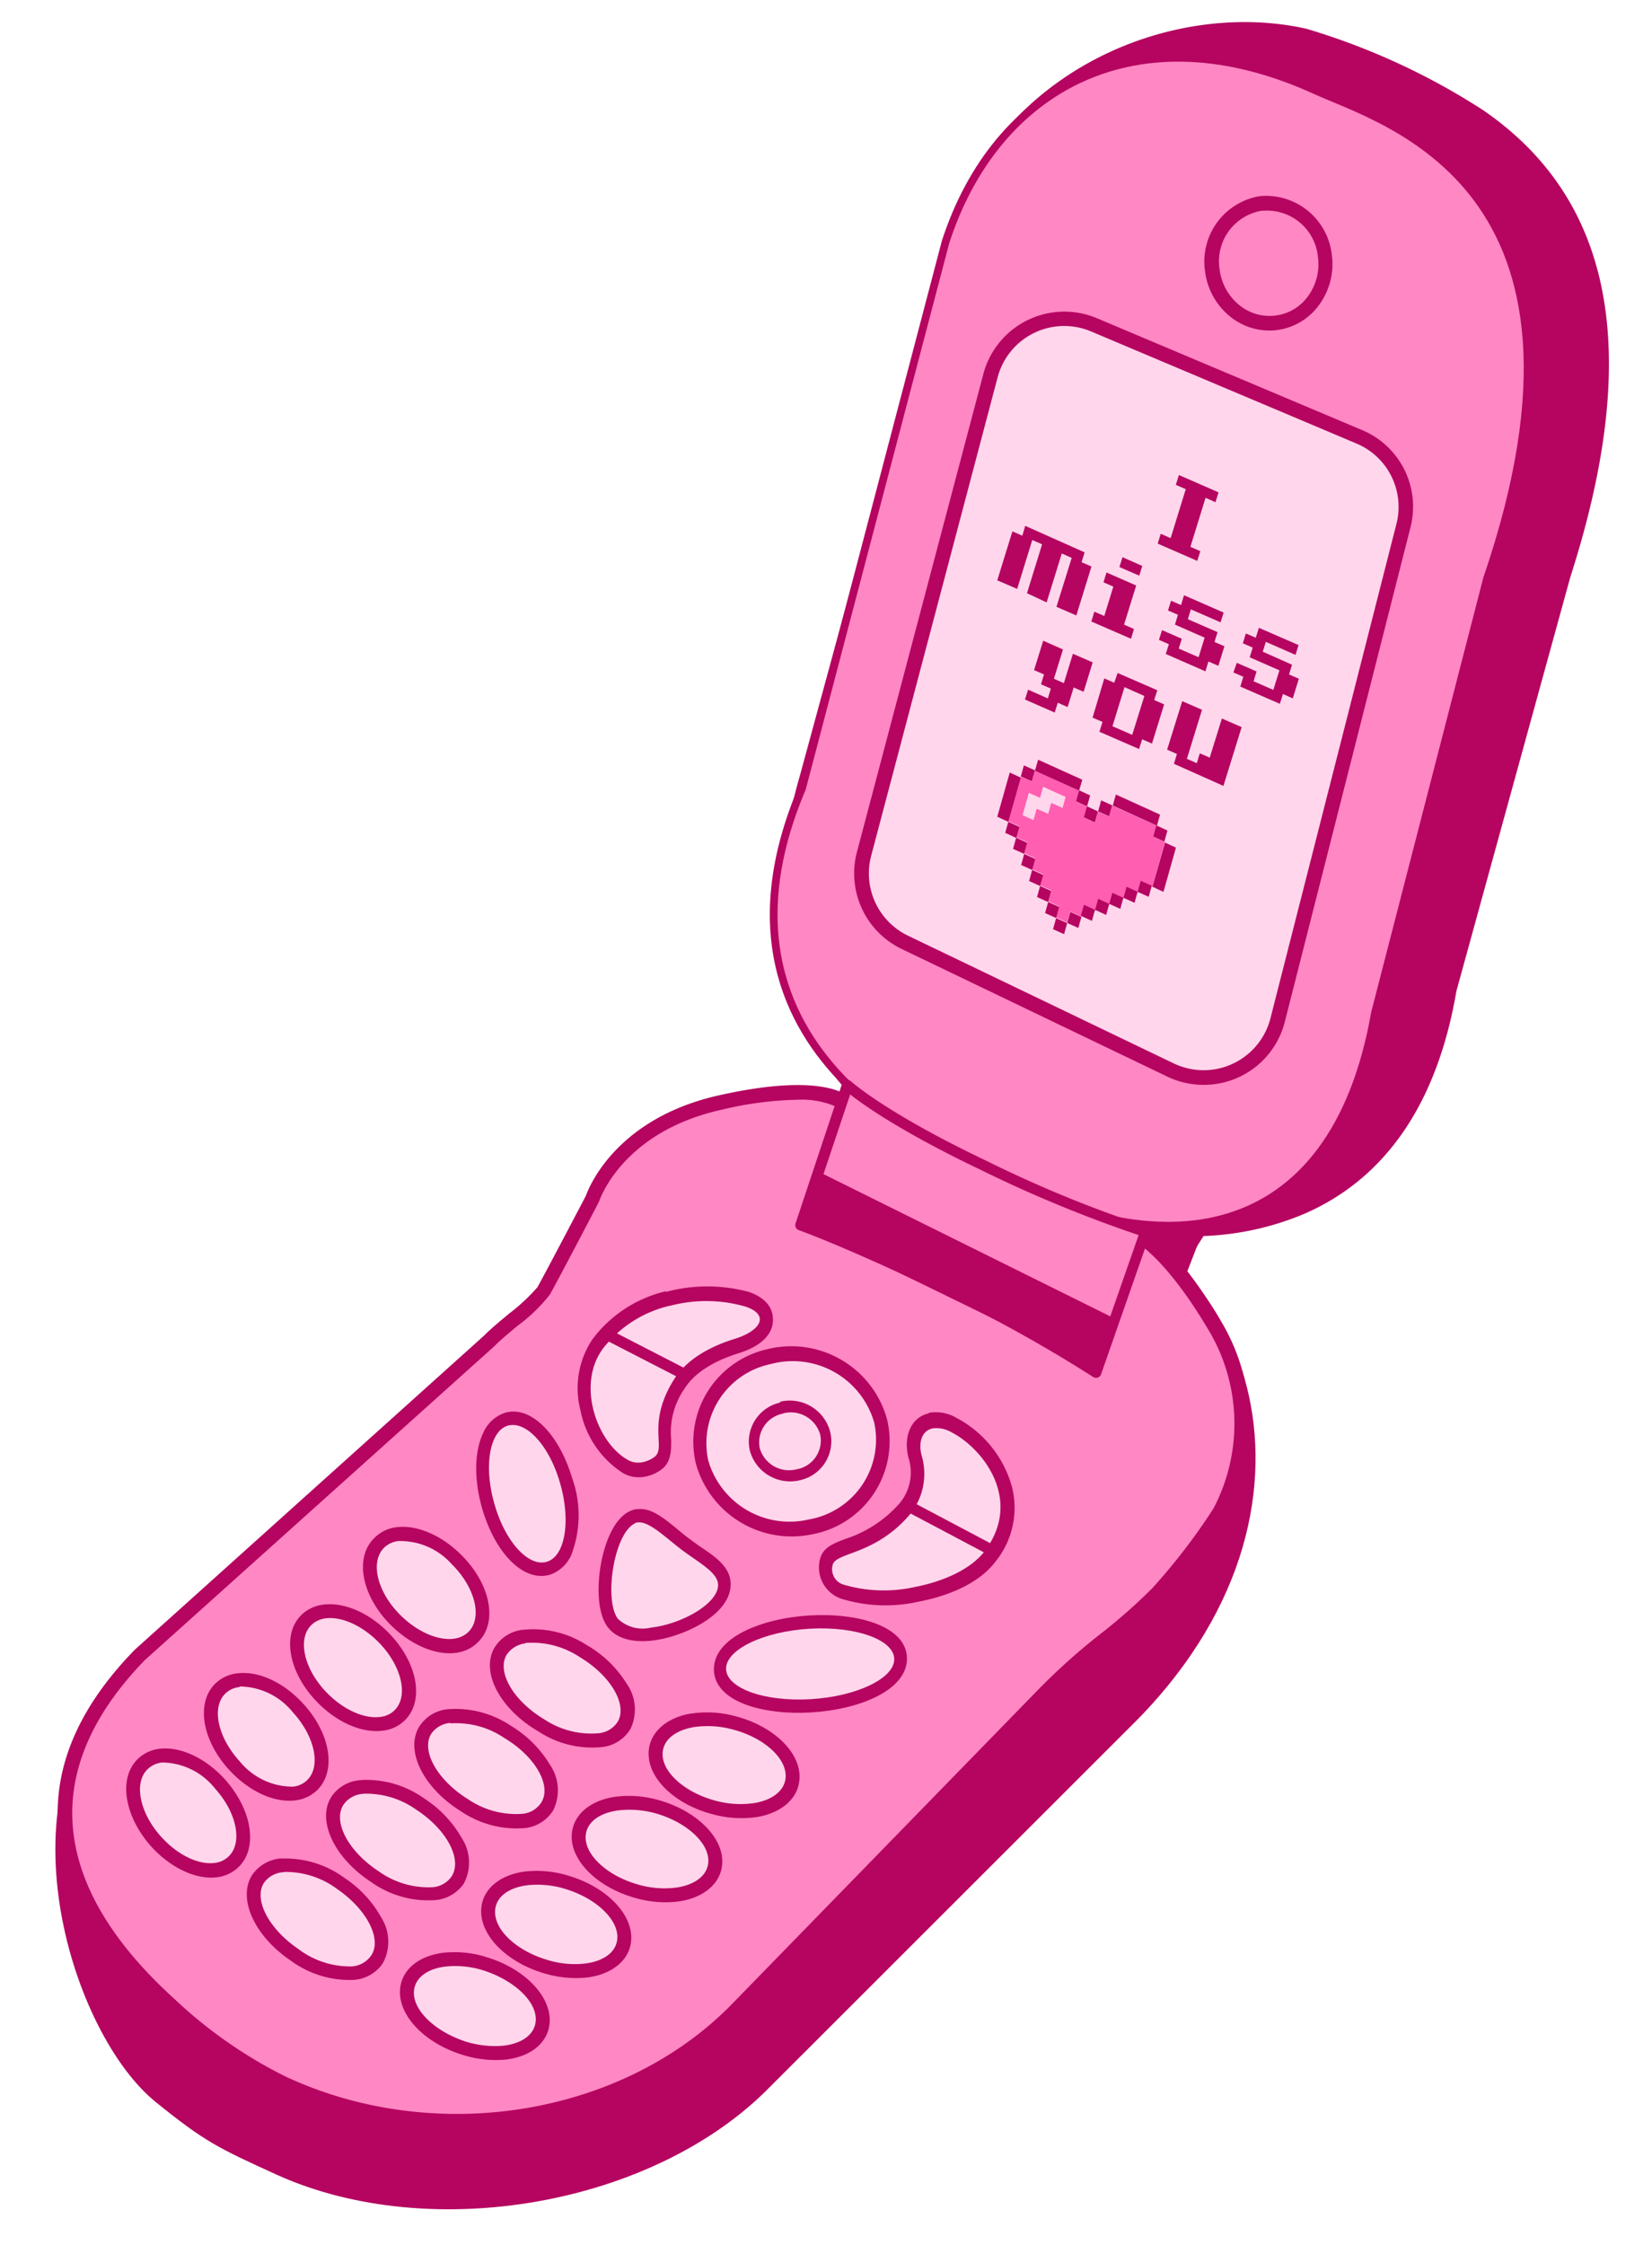 <?xml version="1.0" encoding="UTF-8"?>
<!DOCTYPE svg PUBLIC '-//W3C//DTD SVG 1.0//EN'
          'http://www.w3.org/TR/2001/REC-SVG-20010904/DTD/svg10.dtd'>
<svg data-name="Layer 1" height="203.2" preserveAspectRatio="xMidYMid meet" version="1.0" viewBox="-5.0 -2.0 149.6 203.2" width="149.6" xmlns="http://www.w3.org/2000/svg" xmlns:xlink="http://www.w3.org/1999/xlink" zoomAndPan="magnify"
><g id="change1_1"
  ><path d="M99.2 108.78L104.18 109.59 100.71 115 97.81 111.58 99.2 108.78z" fill="#b50560"
  /></g
  ><path d="M99.52 119.79L105.31 104.89" fill="none" stroke="#b50560" stroke-linejoin="round" stroke-width=".73"
  /><g id="change1_2"
  ><path d="M136.59,50.06,126.25,87.52C121.31,116.4,94,109.35,88.62,105.89c-5.19-4-8.51-4.12-13-6.71-7.57-4.93-11.74-16.31-7.52-30.77L81.7,18.35C87,4.12,102.1-1.22,113.15,1.25a61.55,61.55,0,0,1,15.79,7.26C137.41,14.32,144.55,25.28,136.59,50.06Z" fill="#b50560"
  /></g
  ><g id="change1_3"
  ><path d="M102.71,109.9c-6.27,0-12-1.85-14.45-3.45a29.27,29.27,0,0,0-8-4.37,34.46,34.46,0,0,1-5-2.33c-8.7-5.66-11.76-18-7.83-31.52L81.06,18.18C86.41,3.84,101.65-2,113.29.6a61.92,61.92,0,0,1,16,7.36c11.85,8.13,14.44,22,7.91,42.29L126.89,87.7c-1.73,10.12-6.36,16.93-13.74,20.16A25.87,25.87,0,0,1,102.71,109.9Zm5-108.58c-10,0-21.07,5.76-25.36,17.26l-13.53,50C65,81.51,67.86,93.3,76,98.62a33.83,33.83,0,0,0,4.78,2.23A30.2,30.2,0,0,1,89,105.37c3.12,2,14.42,5.3,23.59,1.28,6.95-3.05,11.31-9.52,13-19.24L136,49.86c6.33-19.7,3.91-33-7.39-40.8A61.67,61.67,0,0,0,113,1.89,24.59,24.59,0,0,0,107.68,1.32Z" fill="#b50560"
  /></g
  ><g id="change2_1"
  ><path d="M114.07,6.16C98-1.15,85.18,5.89,80.63,19.89l-13,49.47c-10.82,25.47,16.05,34.21,16.3,34.35,15.78,9.12,31.81,7.47,35.58-14l10.15-39.32C141.87,14.7,120.27,9,114.07,6.16Z" fill="#ff87c3" stroke="#b50560" stroke-linejoin="round" stroke-width=".7"
  /></g
  ><g id="change2_2"
  ><ellipse cx="109.87" cy="21.82" fill="#ff87c3" rx="5.13" ry="5.45" transform="rotate(-7.01 109.855 21.805)"
  /></g
  ><g id="change1_4"
  ><path d="M109.93,27.92a5.63,5.63,0,0,1-3.61-1.33,6.25,6.25,0,0,1-2.2-4.07,6,6,0,0,1,5-6.77h0a6,6,0,0,1,6.49,5.36,6.23,6.23,0,0,1-1.15,4.48,5.58,5.58,0,0,1-3.85,2.29A5.32,5.32,0,0,1,109.93,27.92Zm-.64-10.85a4.64,4.64,0,0,0-3.85,5.29,4.93,4.93,0,0,0,1.73,3.21,4.32,4.32,0,0,0,3.28,1,4.25,4.25,0,0,0,3-1.76,4.88,4.88,0,0,0,.9-3.53,4.63,4.63,0,0,0-5-4.2Z" fill="#b50560"
  /></g
  ><g id="change3_1"
  ><path d="M101,94.86,76.94,83.3a6.91,6.91,0,0,1-3.69-8L84.69,32a6.92,6.92,0,0,1,9.37-4.61l24,10.12a6.91,6.91,0,0,1,4,8.08L110.71,90.33A6.92,6.92,0,0,1,101,94.86Z" fill="#ffd6eb"
  /></g
  ><g id="change1_5"
  ><path d="M104,96.2a7.55,7.55,0,0,1-3.28-.74L76.65,83.9a7.59,7.59,0,0,1-4.05-8.77L84.05,31.85A7.59,7.59,0,0,1,94.32,26.8l24,10.12a7.52,7.52,0,0,1,4.4,8.85L111.35,90.49A7.56,7.56,0,0,1,104,96.2Zm-2.71-1.94a6.25,6.25,0,0,0,8.76-4.09l11.4-44.72a6.22,6.22,0,0,0-3.63-7.31L93.8,28a6.24,6.24,0,0,0-8.46,4.16L73.89,75.47a6.25,6.25,0,0,0,3.34,7.23Z" fill="#b50560"
  /></g
  ><g id="change1_6"
  ><path d="M64.78,186.85l33.3-33.27c19.76-20.25,8.65-44.61-6.63-45.87-6.59-3.35-8.66,5.41-14.25,2-7.82-4.84-22.47-5.61-33,5.19l-38.7,35.4c-10.52,10.79-4,31.85,3.63,38,4.4,3.55,5.56,4.11,10.94,6.56C34,201.16,54.26,197.65,64.78,186.85Z" fill="#b50560"
  /></g
  ><g id="change2_3"
  ><path d="M105.27,118.39c-4.92-8.43-8.14-9.15-8.14-9.15l-4.89,8.52c-5.67-2.77-9.94-5.33-15.06-8.1a26.17,26.17,0,0,0-8.49-2.7l3-9s-1.91-2.3-11.45-.16-11.58,8.74-11.58,8.74-3.76,7.16-4.42,8.32c-.54,1-3.68,3.23-4.89,4.47L7.68,147.77c-10.51,10.79-8.21,21.8,2.66,31.65a41.86,41.86,0,0,0,10.19,7.09c13.45,6.32,30.75,4.13,41.27-6.66l27.91-28.63c4.07-4.17,6.49-5.3,10.15-9a54,54,0,0,0,5.64-7.35A17.15,17.15,0,0,0,105.27,118.39Z" fill="#ff87c3"
  /></g
  ><g id="change1_7"
  ><path d="M36.58,190.74a38.39,38.39,0,0,1-16.33-3.63,42.14,42.14,0,0,1-10.38-7.22C3.66,174.27.41,168.45.23,162.63c-.17-5.25,2.18-10.4,7-15.32l31.67-28.47c.48-.5,1.29-1.17,2.15-1.89a17.82,17.82,0,0,0,2.61-2.42c.64-1.13,4.36-8.22,4.4-8.3s2.23-6.87,12-9.07,11.89.11,12.11.38l.24.28-2.84,8.61a26.82,26.82,0,0,1,7.93,2.65c1.64.89,3.2,1.75,4.74,2.61,3.16,1.76,6.15,3.43,9.73,5.19l4.83-8.4.47.11c.36.08,3.65,1,8.57,9.47a17.88,17.88,0,0,1,.24,17.12,55.37,55.37,0,0,1-5.75,7.5,50.5,50.5,0,0,1-4.79,4.22,56.68,56.68,0,0,0-5.36,4.78l-27.9,28.63A35.83,35.83,0,0,1,36.58,190.74ZM67.17,97.55a31.81,31.81,0,0,0-6.81.9c-9.06,2-11.08,8.23-11.1,8.29-.2.4-3.81,7.3-4.47,8.45A14.78,14.78,0,0,1,41.88,118c-.79.66-1.61,1.34-2.08,1.83L8.13,148.26c-4.51,4.63-6.73,9.46-6.58,14.32.17,5.45,3.28,10.95,9.23,16.35a41.73,41.73,0,0,0,10,7c13.57,6.38,30.6,3.63,40.51-6.53l27.9-28.63a57.3,57.3,0,0,1,5.48-4.88,50.11,50.11,0,0,0,4.68-4.13,55,55,0,0,0,5.53-7.2,16.5,16.5,0,0,0-.23-15.81h0c-3.62-6.21-6.27-8.11-7.28-8.65l-4.91,8.54-.56-.27c-3.86-1.88-7-3.64-10.34-5.5-1.54-.85-3.09-1.72-4.73-2.6a25.75,25.75,0,0,0-8.27-2.63l-.79-.11,3.07-9.3A7.81,7.81,0,0,0,67.17,97.55Z" fill="#b50560"
  /></g
  ><g id="change2_4"
  ><path d="M71.72,96.23,67.5,108.9a145.28,145.28,0,0,1,13.32,5.85,128.63,128.63,0,0,1,13.43,7.49l4.45-12.76a107.17,107.17,0,0,1-14.68-6C74.75,99.05,71.72,96.23,71.72,96.23Z" fill="#ff87c3"
  /></g
  ><g id="change1_8"
  ><path d="M94.25,122.72a.42.42,0,0,1-.26-.08,130.17,130.17,0,0,0-13.38-7.45c-9-4.33-13.22-5.82-13.26-5.83a.49.49,0,0,1-.31-.61l4.22-12.67a.48.48,0,0,1,.34-.32.51.51,0,0,1,.46.12s3.1,2.83,12.17,7.15a110.8,110.8,0,0,0,14.61,6,.47.47,0,0,1,.32.63L94.71,122.4a.5.5,0,0,1-.3.3A.41.41,0,0,1,94.25,122.72ZM68.12,108.61c1.31.49,5.51,2.14,12.91,5.7a135.8,135.8,0,0,1,13,7.18l4.08-11.69a117.68,117.68,0,0,1-14.27-5.89c-7.15-3.41-10.6-5.86-11.85-6.84Z" fill="#b50560"
  /></g
  ><g id="change1_9"
  ><path d="M67.96 108.67L69.19 104.5 95.45 117.52 94.31 121.53 67.96 108.67z" fill="#b50560" stroke="#b50560" stroke-linejoin="round" stroke-width=".73"
  /></g
  ><g id="change1_10"
  ><path d="M101.76,41l3.59,1.57-.28.89-.9-.4-1.37,4.44.9.39-.28.88-3.58-1.56.27-.89.9.39,1.37-4.43-.9-.39Z" fill="#b50560"
  /></g
  ><g id="change1_11"
  ><path d="M87.84,45.6,93.22,48l-.28.89.9.39-1.37,4.43-1.8-.78,1.38-4.43-.9-.4-1.37,4.43L88,51.7l1.37-4.43-.89-.39-1.37,4.43-1.8-.78,1.37-4.43.9.39Z" fill="#b50560"
  /></g
  ><g id="change1_12"
  ><path d="M95.2,49.82,97.89,51l-1.1,3.54.9.4-.27.88-3.59-1.56.27-.89.9.39.82-2.66-.89-.39Zm1.45-1.38,1.79.79-.27.88-1.8-.78Z" fill="#b50560"
  /></g
  ><g id="change1_13"
  ><path d="M102.22,51.88l3.59,1.57-.28.88-2.69-1.17-.27.89,2.69,1.17-.28.89.9.39-.55,1.77-.9-.39-.27.89-3.59-1.57.28-.89-.9-.39.28-.88,1.79.78-.28.89,1.8.78.55-1.77-2.69-1.18.27-.89-.9-.39.28-.88.9.39Z" fill="#b50560"
  /></g
  ><g id="change1_14"
  ><path d="M109,54.83l3.59,1.56-.27.89-2.69-1.18-.28.89L112,58.17l-.27.88.89.39-.55,1.78-.89-.4-.28.89-3.58-1.56.27-.89-.9-.39L107,58l1.79.78-.27.89,1.79.78.55-1.77-2.69-1.18.27-.88-.89-.39.27-.89.9.39Z" fill="#b50560"
  /></g
  ><g id="change1_15"
  ><path d="M89.47,56l1.79.79-.82,2.65.9.4.82-2.66,1.79.78-.82,2.66-.9-.39L91.68,62l-.89-.39-.28.89-2.69-1.18.28-.89,1.79.79.27-.89-.89-.39.27-.89-.9-.39Z" fill="#b50560"
  /></g
  ><g id="change1_16"
  ><path d="M96.21,58.92l3.59,1.56-.28.89.9.39-1.1,3.55-.89-.39-.28.88-3.59-1.56.28-.89-.9-.39L95,59.41l.9.39Zm.62,1.28-1.09,3.54,1.79.78L98.63,61Z" fill="#b50560"
  /></g
  ><g id="change1_17"
  ><path d="M102.06,61.47l1.79.78-1.37,4.44.9.39.27-.89.9.39,1.1-3.54,1.79.78-1.65,5.32-4.48-2,.27-.89-.89-.39Z" fill="#b50560"
  /></g
  ><g id="change3_2"
  ><path d="M49.37,155.47A8.36,8.36,0,0,1,44,154.15c-3.15-1.87-4.77-4.81-3.7-6.69a2.8,2.8,0,0,1,2.13-1.35,8.41,8.41,0,0,1,5.36,1.31c3.15,1.88,4.77,4.82,3.7,6.7A2.86,2.86,0,0,1,49.37,155.47Z" fill="#ffd6eb"
  /></g
  ><g id="change1_18"
  ><path d="M42.58,146.72A7.81,7.81,0,0,1,47.5,148c2.79,1.67,4.33,4.28,3.45,5.83a2.29,2.29,0,0,1-1.72,1.06,7.68,7.68,0,0,1-4.92-1.24c-2.79-1.66-4.33-4.27-3.45-5.83a2.37,2.37,0,0,1,1.72-1.06m-.27-1.23h0a3.46,3.46,0,0,0-2.55,1.65c-1.23,2.18.5,5.51,4,7.55a8.84,8.84,0,0,0,5.79,1.41,3.42,3.42,0,0,0,2.55-1.65,4.07,4.07,0,0,0-.38-4.13,10.22,10.22,0,0,0-3.56-3.43,8.91,8.91,0,0,0-5.8-1.4Z" fill="#b50560"
  /></g
  ><g id="change3_3"
  ><path d="M36.35,146.94c-1.64.27-3.78-.6-5.45-2.25A8.27,8.27,0,0,1,28.67,141a3.41,3.41,0,0,1,.66-3.34,2.69,2.69,0,0,1,1.57-.79c1.64-.28,3.78.6,5.45,2.25a8.16,8.16,0,0,1,2.23,3.67,3.4,3.4,0,0,1-.66,3.33A2.76,2.76,0,0,1,36.35,146.94Z" fill="#ffd6eb"
  /></g
  ><g id="change1_19"
  ><path d="M31,137.5a6.22,6.22,0,0,1,4.9,2.08c2.12,2.09,2.81,4.82,1.54,6.12a2.26,2.26,0,0,1-1.24.62c-1.4.24-3.32-.53-4.9-2.08-2.12-2.08-2.81-4.82-1.54-6.12A2.26,2.26,0,0,1,31,137.5m-.27-1.23a3.34,3.34,0,0,0-1.88,1c-1.78,1.8-1.07,5.27,1.6,7.89,1.85,1.81,4.16,2.75,6,2.43a3.37,3.37,0,0,0,1.89-1c1.77-1.8,1.06-5.26-1.61-7.88-1.85-1.83-4.16-2.76-6-2.44Z" fill="#b50560"
  /></g
  ><g id="change3_4"
  ><path d="M63.45,161.83a9.06,9.06,0,0,1-3.67-.2c-3.45-.86-5.81-3.23-5.37-5.39.25-1.27,1.47-2.22,3.26-2.52a8.88,8.88,0,0,1,3.67.19,9,9,0,0,1,4,2.09,3.57,3.57,0,0,1,1.35,3.29C66.46,160.6,65.26,161.52,63.45,161.83Z" fill="#ffd6eb"
  /></g
  ><g id="change1_20"
  ><path d="M57.82,154.34a8.56,8.56,0,0,1,3.41.18c3.06.76,5.24,2.82,4.88,4.63-.22,1.07-1.3,1.81-2.78,2.06a8.61,8.61,0,0,1-3.42-.18c-3-.76-5.23-2.82-4.87-4.63.21-1.07,1.28-1.8,2.78-2.06m-.27-1.23h0c-2,.34-3.44,1.47-3.75,3-.51,2.51,2.08,5.21,5.87,6.15a9.79,9.79,0,0,0,3.93.21c2-.35,3.44-1.47,3.74-3,.52-2.51-2.07-5.2-5.86-6.15a9.64,9.64,0,0,0-3.93-.2Z" fill="#b50560"
  /></g
  ><g id="change3_5"
  ><path d="M42.42,162.83a8.34,8.34,0,0,1-5.33-1.43c-3.11-1.93-4.67-4.9-3.56-6.76a2.86,2.86,0,0,1,2.16-1.31A8.48,8.48,0,0,1,41,154.76c3.1,1.94,4.67,4.91,3.56,6.77A2.86,2.86,0,0,1,42.42,162.83Z" fill="#ffd6eb"
  /></g
  ><g id="change1_21"
  ><path d="M35.81,154a7.76,7.76,0,0,1,4.9,1.35C43.47,157,45,159.65,44,161.19a2.28,2.28,0,0,1-1.74,1,7.75,7.75,0,0,1-4.9-1.34c-2.76-1.72-4.24-4.36-3.32-5.89a2.31,2.31,0,0,1,1.73-1m-.24-1.24h0a3.44,3.44,0,0,0-2.58,1.6c-1.28,2.15.38,5.51,3.78,7.63a9,9,0,0,0,5.78,1.53,3.44,3.44,0,0,0,2.58-1.6,4.08,4.08,0,0,0-.29-4.14,10.35,10.35,0,0,0-3.5-3.5,9,9,0,0,0-5.77-1.52Z" fill="#b50560"
  /></g
  ><g id="change3_6"
  ><path d="M29.58,154c-1.65.25-3.77-.68-5.41-2.36A8.1,8.1,0,0,1,22,148a3.4,3.4,0,0,1,.72-3.32,2.83,2.83,0,0,1,1.59-.76c1.65-.24,3.77.68,5.41,2.36A8.13,8.13,0,0,1,31.89,150a3.4,3.4,0,0,1-.72,3.32A2.82,2.82,0,0,1,29.58,154Z" fill="#ffd6eb"
  /></g
  ><g id="change1_22"
  ><path d="M24.45,144.5c1.41-.21,3.31.6,4.86,2.18,2.08,2.13,2.71,4.88,1.41,6.14a2.13,2.13,0,0,1-1.25.59c-1.41.21-3.31-.59-4.86-2.17-2.08-2.13-2.71-4.88-1.41-6.15a2.22,2.22,0,0,1,1.25-.59m-.24-1.24a3.41,3.41,0,0,0-1.91.92c-1.81,1.76-1.17,5.24,1.44,7.91,1.81,1.85,4.1,2.84,6,2.56a3.34,3.34,0,0,0,1.91-.92c1.81-1.76,1.18-5.23-1.44-7.91-1.81-1.86-4.1-2.83-6-2.56Z" fill="#b50560"
  /></g
  ><g id="change3_7"
  ><path d="M56.38,169.48a9,9,0,0,1-3.67-.27c-3.43-.94-5.74-3.35-5.26-5.5.29-1.27,1.52-2.19,3.32-2.45a9.69,9.69,0,0,1,7.64,2.44A3.57,3.57,0,0,1,59.69,167C59.42,168.32,58.2,169.21,56.38,169.48Z" fill="#ffd6eb"
  /></g
  ><g id="change1_23"
  ><path d="M50.9,161.89a8.7,8.7,0,0,1,3.42.24c3,.83,5.18,2.94,4.78,4.73-.24,1.07-1.34,1.78-2.83,2a8.48,8.48,0,0,1-3.41-.25c-3-.82-5.18-2.93-4.78-4.72.23-1.07,1.32-1.78,2.82-2m-.24-1.24h0c-2,.3-3.47,1.39-3.81,2.91-.57,2.49,2,5.24,5.74,6.26a9.7,9.7,0,0,0,3.93.29c2-.3,3.47-1.39,3.81-2.91.57-2.49-2-5.24-5.74-6.27a9.71,9.71,0,0,0-3.93-.28Z" fill="#b50560"
  /></g
  ><g id="change3_8"
  ><path d="M34.25,169.4a8.39,8.39,0,0,1-5.3-1.56c-3.06-2-4.55-5-3.4-6.84a2.83,2.83,0,0,1,2.19-1.25,8.45,8.45,0,0,1,5.31,1.55c3.06,2,4.55,5,3.4,6.85A2.89,2.89,0,0,1,34.25,169.4Z" fill="#ffd6eb"
  /></g
  ><g id="change1_24"
  ><path d="M27.85,160.37a7.8,7.8,0,0,1,4.87,1.46c2.73,1.78,4.15,4.45,3.19,6a2.27,2.27,0,0,1-1.76,1,7.73,7.73,0,0,1-4.87-1.45c-2.73-1.79-4.15-4.46-3.19-6a2.34,2.34,0,0,1,1.76-1m-.21-1.24h0A3.42,3.42,0,0,0,25,160.66c-1.33,2.12.25,5.51,3.61,7.7A8.91,8.91,0,0,0,34.36,170,3.48,3.48,0,0,0,37,168.5a4.05,4.05,0,0,0-.2-4.14,10.32,10.32,0,0,0-3.41-3.58,9,9,0,0,0-5.74-1.65Z" fill="#b50560"
  /></g
  ><g id="change3_9"
  ><path d="M21.61,160.3c-1.65.21-3.76-.77-5.36-2.49a8.11,8.11,0,0,1-2.06-3.75,3.38,3.38,0,0,1,.8-3.3A2.81,2.81,0,0,1,16.6,150c1.65-.21,3.76.77,5.36,2.49A8.16,8.16,0,0,1,24,156.28a3.38,3.38,0,0,1-.8,3.3A2.81,2.81,0,0,1,21.61,160.3Z" fill="#ffd6eb"
  /></g
  ><g id="change1_25"
  ><path d="M16.7,150.66A6.23,6.23,0,0,1,21.52,153c2,2.17,2.59,4.94,1.26,6.17a2.15,2.15,0,0,1-1.26.56,6.2,6.2,0,0,1-4.81-2.29c-2-2.18-2.6-4.94-1.27-6.17a2.15,2.15,0,0,1,1.26-.56m-.21-1.24a3.37,3.37,0,0,0-1.93.87c-1.85,1.71-1.3,5.2,1.25,7.93,1.77,1.89,4,2.93,5.92,2.7a3.37,3.37,0,0,0,1.93-.87c1.85-1.71,1.3-5.2-1.25-7.93-1.77-1.91-4-2.93-5.92-2.7Z" fill="#b50560"
  /></g
  ><g id="change3_10"
  ><path d="M48.06,176.37A9.19,9.19,0,0,1,44.4,176c-3.41-1-5.67-3.48-5.14-5.62.32-1.26,1.58-2.15,3.38-2.37a9,9,0,0,1,3.67.36,9.2,9.2,0,0,1,3.93,2.26A3.54,3.54,0,0,1,51.43,174C51.13,175.28,49.89,176.14,48.06,176.37Z" fill="#ffd6eb"
  /></g
  ><g id="change1_26"
  ><path d="M42.76,168.65a8.59,8.59,0,0,1,3.41.33c3,.9,5.12,3.05,4.68,4.83-.26,1.07-1.38,1.75-2.88,1.93a8.43,8.43,0,0,1-3.41-.33c-3-.89-5.11-3-4.67-4.83.26-1.06,1.37-1.74,2.87-1.93m-.21-1.24h0c-2,.25-3.51,1.31-3.88,2.81-.63,2.48,1.84,5.29,5.59,6.4a9.92,9.92,0,0,0,3.92.38c2-.25,3.51-1.31,3.89-2.82.63-2.47-1.84-5.28-5.59-6.39a9.66,9.66,0,0,0-3.93-.38Z" fill="#b50560"
  /></g
  ><g id="change3_11"
  ><path d="M26.93,176.58a8.42,8.42,0,0,1-5.28-1.65c-3-2.06-4.46-5.09-3.28-6.9a2.86,2.86,0,0,1,2.22-1.2,8.4,8.4,0,0,1,5.29,1.65c3,2.06,4.46,5.09,3.27,6.9A2.87,2.87,0,0,1,26.93,176.58Z" fill="#ffd6eb"
  /></g
  ><g id="change1_27"
  ><path d="M20.69,167.45A7.81,7.81,0,0,1,25.54,169c2.69,1.84,4.06,4.53,3.08,6a2.3,2.3,0,0,1-1.78,1A7.75,7.75,0,0,1,22,174.41c-2.69-1.83-4.07-4.52-3.08-6a2.32,2.32,0,0,1,1.78-.94m-.19-1.25h0a3.5,3.5,0,0,0-2.66,1.48c-1.37,2.09.15,5.52,3.47,7.77A9,9,0,0,0,27,177.22a3.46,3.46,0,0,0,2.65-1.48,4.07,4.07,0,0,0-.11-4.14A10.21,10.21,0,0,0,26.21,168a9,9,0,0,0-5.71-1.76Z" fill="#b50560"
  /></g
  ><g id="change3_12"
  ><path d="M14.45,167.26c-1.66.18-3.75-.83-5.32-2.58a8.1,8.1,0,0,1-2-3.79A3.37,3.37,0,0,1,8,157.61a2.81,2.81,0,0,1,1.62-.69c1.66-.17,3.75.84,5.32,2.58a8.06,8.06,0,0,1,2,3.8,3.38,3.38,0,0,1-.86,3.28A2.83,2.83,0,0,1,14.45,167.26Z" fill="#ffd6eb"
  /></g
  ><g id="change1_28"
  ><path d="M9.71,157.54a6.2,6.2,0,0,1,4.78,2.38c2,2.21,2.51,5,1.15,6.18a2.13,2.13,0,0,1-1.28.54c-1.42.15-3.29-.73-4.77-2.38-2-2.21-2.51-5-1.15-6.18a2.19,2.19,0,0,1,1.27-.54m-.18-1.25a3.4,3.4,0,0,0-1.95.84c-1.89,1.68-1.4,5.17,1.1,8,1.74,1.92,4,3,5.87,2.81a3.4,3.4,0,0,0,1.95-.84c1.89-1.68,1.4-5.17-1.1-8-1.74-1.93-4-3-5.87-2.81Z" fill="#b50560"
  /></g
  ><g id="change3_13"
  ><path d="M40.62,183.8a9.07,9.07,0,0,1-3.66-.43c-3.4-1.07-5.61-3.58-5-5.7.34-1.25,1.62-2.12,3.43-2.31a9.07,9.07,0,0,1,3.66.43,9.17,9.17,0,0,1,3.89,2.33A3.53,3.53,0,0,1,44,181.48C43.71,182.77,42.45,183.61,40.62,183.8Z" fill="#ffd6eb"
  /></g
  ><g id="change1_29"
  ><path d="M35.46,176a8.52,8.52,0,0,1,3.41.39c3,1,5.06,3.14,4.58,4.91-.28,1.06-1.41,1.72-2.91,1.88a8.9,8.9,0,0,1-3.41-.39c-3-1-5.06-3.15-4.58-4.92.28-1.05,1.4-1.72,2.91-1.87m-.19-1.25h0c-2.05.22-3.53,1.24-3.94,2.74-.67,2.46,1.74,5.31,5.48,6.49a10,10,0,0,0,3.92.46c2.06-.22,3.54-1.25,3.94-2.74.67-2.47-1.74-5.32-5.48-6.5a9.67,9.67,0,0,0-3.92-.45Z" fill="#b50560"
  /></g
  ><g id="change3_14"
  ><path d="M68.42,152.41c-4,.24-8.19-.84-8.23-3.31s4.16-4,8.12-4.27,8.2.84,8.23,3.31S72.39,152.18,68.42,152.41Z" fill="#ffd6eb"
  /></g
  ><g id="change1_30"
  ><path d="M68.32,145.43c4.2-.24,7.63,1,7.66,2.74s-3.37,3.39-7.57,3.64-7.63-1-7.66-2.74,3.37-3.39,7.57-3.64m0-1.2c-4.33.25-8.72,2-8.67,4.91s4.45,4.13,8.8,3.87,8.72-2,8.68-4.91-4.47-4.13-8.81-3.87Z" fill="#b50560"
  /></g
  ><g id="change3_15"
  ><path d="M44.28,140c-1.89.2-4-2.15-5-5.59-.74-2.5-.73-5,0-6.53a2.75,2.75,0,0,1,1.47-1.41,1.71,1.71,0,0,1,.45-.09c1.9-.21,4,2.14,5,5.59.74,2.49.73,5,0,6.52a2.72,2.72,0,0,1-1.47,1.41A2.26,2.26,0,0,1,44.28,140Z" fill="#ffd6eb"
  /></g
  ><g id="change1_31"
  ><path d="M41.26,127c1.59-.18,3.51,2,4.44,5.19,1,3.39.51,6.6-1.12,7.16a2.09,2.09,0,0,1-.34.08c-1.59.17-3.51-2-4.44-5.2-1-3.38-.51-6.59,1.12-7.16a1.37,1.37,0,0,1,.34-.07m-.07-1.21a2.24,2.24,0,0,0-.58.14,3.25,3.25,0,0,0-1.82,1.71c-.85,1.71-.89,4.32-.1,7,1.13,3.78,3.43,6.24,5.63,6a2.86,2.86,0,0,0,.58-.13,3.34,3.34,0,0,0,1.82-1.72,10,10,0,0,0,.09-7c-1.13-3.77-3.44-6.24-5.62-6Z" fill="#b50560"
  /></g
  ><g id="change3_16"
  ><path d="M54,145.92c-1.64.18-2.85-.18-3.48-1-.92-1.22-.83-3.9-.36-5.89.25-1.09.87-3,2.09-3.64a1.39,1.39,0,0,1,.51-.16c1-.1,2,.75,3.28,1.75l1,.82c.35.25.69.5,1,.73,1.43,1,2.66,1.86,2.52,3.16C60.36,143.88,56.58,145.63,54,145.92Z" fill="#ffd6eb"
  /></g
  ><g id="change1_32"
  ><path d="M52.78,135.81c1-.11,2.45,1.33,3.93,2.46,1.7,1.27,3.46,2.16,3.31,3.35-.19,1.68-3.44,3.42-6.07,3.71a3.25,3.25,0,0,1-3-.8c-1.26-1.69-.38-7.63,1.5-8.61a.53.53,0,0,1,.31-.11m-.07-1.21h0a2.23,2.23,0,0,0-.72.22c-1.44.75-2.12,2.86-2.41,4.06-.51,2.19-.56,5,.46,6.39.76,1,2.14,1.44,4,1.24,2.73-.3,6.85-2.18,7.13-4.81C61.34,140,59.92,139,58.4,138l-1-.73c-.34-.25-.69-.53-1-.8-1.3-1.07-2.44-2-3.65-1.86Z" fill="#b50560"
  /></g
  ><g id="change3_17"
  ><path d="M68.41,136.21a8.32,8.32,0,0,1-9.84-5.92,7.94,7.94,0,0,1,6.08-9.49,8.32,8.32,0,0,1,10.11,5.85A8,8,0,0,1,68.41,136.21Z" fill="#ffd6eb"
  /></g
  ><g id="change1_33"
  ><path d="M64.81,121.47a7.67,7.67,0,0,1,9.36,5.32,7.33,7.33,0,0,1-5.92,8.75,7.66,7.66,0,0,1-9.12-5.37,7.32,7.32,0,0,1,5.68-8.7m-.33-1.34A8.58,8.58,0,0,0,58,130.42a9,9,0,0,0,10.57,6.46,8.57,8.57,0,0,0,6.77-10.36,9,9,0,0,0-10.87-6.39Z" fill="#b50560"
  /></g
  ><g id="change1_34"
  ><path d="M65.91,125.94a2.77,2.77,0,0,1,3.36,1.9A2.64,2.64,0,0,1,67.14,131a2.76,2.76,0,0,1-3.34-1.91,2.65,2.65,0,0,1,2.11-3.13m-.26-1a3.62,3.62,0,0,0-2.74,4.37A3.78,3.78,0,0,0,67.39,132a3.61,3.61,0,0,0,2.79-4.38,3.78,3.78,0,0,0-4.53-2.74Z" fill="#b50560"
  /></g
  ><g id="change3_18"
  ><path d="M78,142.33a13.19,13.19,0,0,1-6.78-.25,2.21,2.21,0,0,1-1.45-2.6c.16-.83.93-1.11,2-1.51a11.33,11.33,0,0,0,5.08-3.31,5,5,0,0,0,1-4.83c-.4-1.63.18-3,1.42-3.23a3.2,3.2,0,0,1,2.16.42,9.47,9.47,0,0,1,4.6,5.73,7,7,0,0,1-1.32,6.09C83.47,140.49,81,141.75,78,142.33Z" fill="#ffd6eb"
  /></g
  ><g id="change1_35"
  ><path d="M79.43,127.3a2.7,2.7,0,0,1,1.77.37c2.8,1.45,6.44,6.07,3,10.7-1.26,1.68-3.76,2.78-6.33,3.28a12.89,12.89,0,0,1-6.48-.21,1.46,1.46,0,0,1-1-1.74c.24-1.23,3.71-.84,6.93-4.52a5.84,5.84,0,0,0,1.13-5.47c-.3-1.2.06-2.21,1-2.41m-.33-1.37h0c-1.57.35-2.34,2-1.86,4a4.33,4.33,0,0,1-.84,4.2,11.08,11.08,0,0,1-4.86,3.17c-1.13.43-2.11.8-2.33,1.95a3,3,0,0,0,1.9,3.45,13.64,13.64,0,0,0,7.07.28c1.84-.35,5.22-1.29,7-3.69a7.72,7.72,0,0,0,1.44-6.7,10.11,10.11,0,0,0-5-6.23,3.73,3.73,0,0,0-2.55-.47Z" fill="#b50560"
  /></g
  ><g id="change3_19"
  ><path d="M53.44,131a2.54,2.54,0,0,1-1.78-.25,8.15,8.15,0,0,1-3.51-5.23,7.16,7.16,0,0,1,1-5.87,11.18,11.18,0,0,1,6.32-4.11,13.33,13.33,0,0,1,7.19.08c1.39.47,1.71,1.23,1.73,1.78.06,1.43-1.84,2.18-2.66,2.44-2.53.79-4.29,2-5.23,3.46a7.56,7.56,0,0,0-1.3,5c0,.87.07,1.74-.7,2.25A3.19,3.19,0,0,1,53.44,131Z" fill="#ffd6eb"
  /></g
  ><g id="change1_36"
  ><path d="M55.64,116.21a12.85,12.85,0,0,1,6.9.07c2.25.79,1.25,2.22-1,2.91-1.73.54-4.18,1.58-5.51,3.69-2.57,4.11-.58,6.24-1.83,7.05a2.76,2.76,0,0,1-.93.41,1.94,1.94,0,0,1-1.42-.19c-2.78-1.56-4.67-6.78-2.26-10.06a10.72,10.72,0,0,1,6-3.88m-.32-1.32a11.64,11.64,0,0,0-6.59,4.3,7.94,7.94,0,0,0-1.12,6.45,8.76,8.76,0,0,0,3.85,5.7,2.91,2.91,0,0,0,2.13.3,3.45,3.45,0,0,0,1.24-.54c1.06-.69,1-1.91,1-2.81a6.88,6.88,0,0,1,1.2-4.58c.88-1.39,2.54-2.48,4.95-3.23,2-.63,3.12-1.73,3.06-3.09,0-.79-.43-1.85-2.19-2.45a14.45,14.45,0,0,0-7.49,0Z" fill="#b50560"
  /></g
  ><path d="M77.69 134.56L84.38 138.1" fill="none" stroke="#b50560" stroke-linecap="round" stroke-linejoin="round"
  /><path d="M50.21 118.92L57.11 122.47" fill="none" stroke="#b50560" stroke-miterlimit="10"
  /><g id="change4_1"
  ><path d="M86.31 72.34L87.44 68.31 88.44 68.76 88.72 67.77 92.72 69.57 92.44 70.57 93.44 71.03 93.16 72.02 94.16 72.47 94.44 71.48 95.44 71.93 95.73 70.93 99.76 72.75 99.48 73.75 100.49 74.21 99.35 78.26 98.34 77.81 98.07 78.8 97.06 78.32 96.78 79.33 95.78 78.88 95.51 79.88 94.5 79.43 94.21 80.43 93.21 79.97 92.93 80.97 91.92 80.51 91.64 81.5 90.64 81.04 90.92 80.05 89.92 79.59 90.2 78.59 89.19 78.14 89.47 77.14 88.47 76.69 88.75 75.69 87.75 75.23 88.03 74.23 87.03 73.79 87.31 72.79 86.31 72.34z" fill="#ff5eb1"
  /></g
  ><g id="change3_20"
  ><path d="M89.46 69.22L89.18 70.22 89.16 70.21 88.17 69.76 87.89 70.75 87.6 71.79 88.59 72.24 88.88 71.21 89.92 71.67 90.2 70.68 91.22 71.14 91.5 70.14 89.46 69.22z" fill="#ffd6eb" style="isolation:isolate"
  /></g
  ><g id="change1_37"
  ><path d="M92.72,69.57l-4-1.8.29-1,4,1.81Zm7.33,2.17-4-1.82-.28,1,4,1.82ZM93.72,70l-1-.46-.28,1,1,.46Zm-5-2.27-1-.45-.28,1,1,.45Zm5.71,3.72-1-.46-.28,1,1,.46Zm1.29-.55-1-.45-.28,1,1,.45Zm5,2.28-1-.46-.28,1,1,.46Zm-1.42,5-1-.45-.28,1,1,.45Zm-1.28.54-1-.45-.28,1,1,.45Zm-1.29.55-1-.45-.28,1,1,.45Zm-1.28.55-1-.46-.28,1,1,.46Zm-1.29.54-1-.46-.28,1,1,.46ZM92.93,81l-1-.45-.28,1,1,.45Zm-6.62-8.61,1.13-4-1-.46-1.13,4Zm-.28,1,1,.46.28-1-1-.46Zm.71,1.45,1,.45.28-1-1-.46Zm.73,1.46,1,.45.28-1-1-.45Zm.72,1.45,1,.45.28-1-1-.45Zm.72,1.45,1,.45.28-1-1-.45Zm.73,1.45,1,.45.28-1-1-.45Zm2,.91-1-.45-.28,1,1,.45Zm9.86-6.83-1-.46-1.14,4h0l1,.46,1.13-4Z" fill="#b50560"
  /></g
></svg
>

